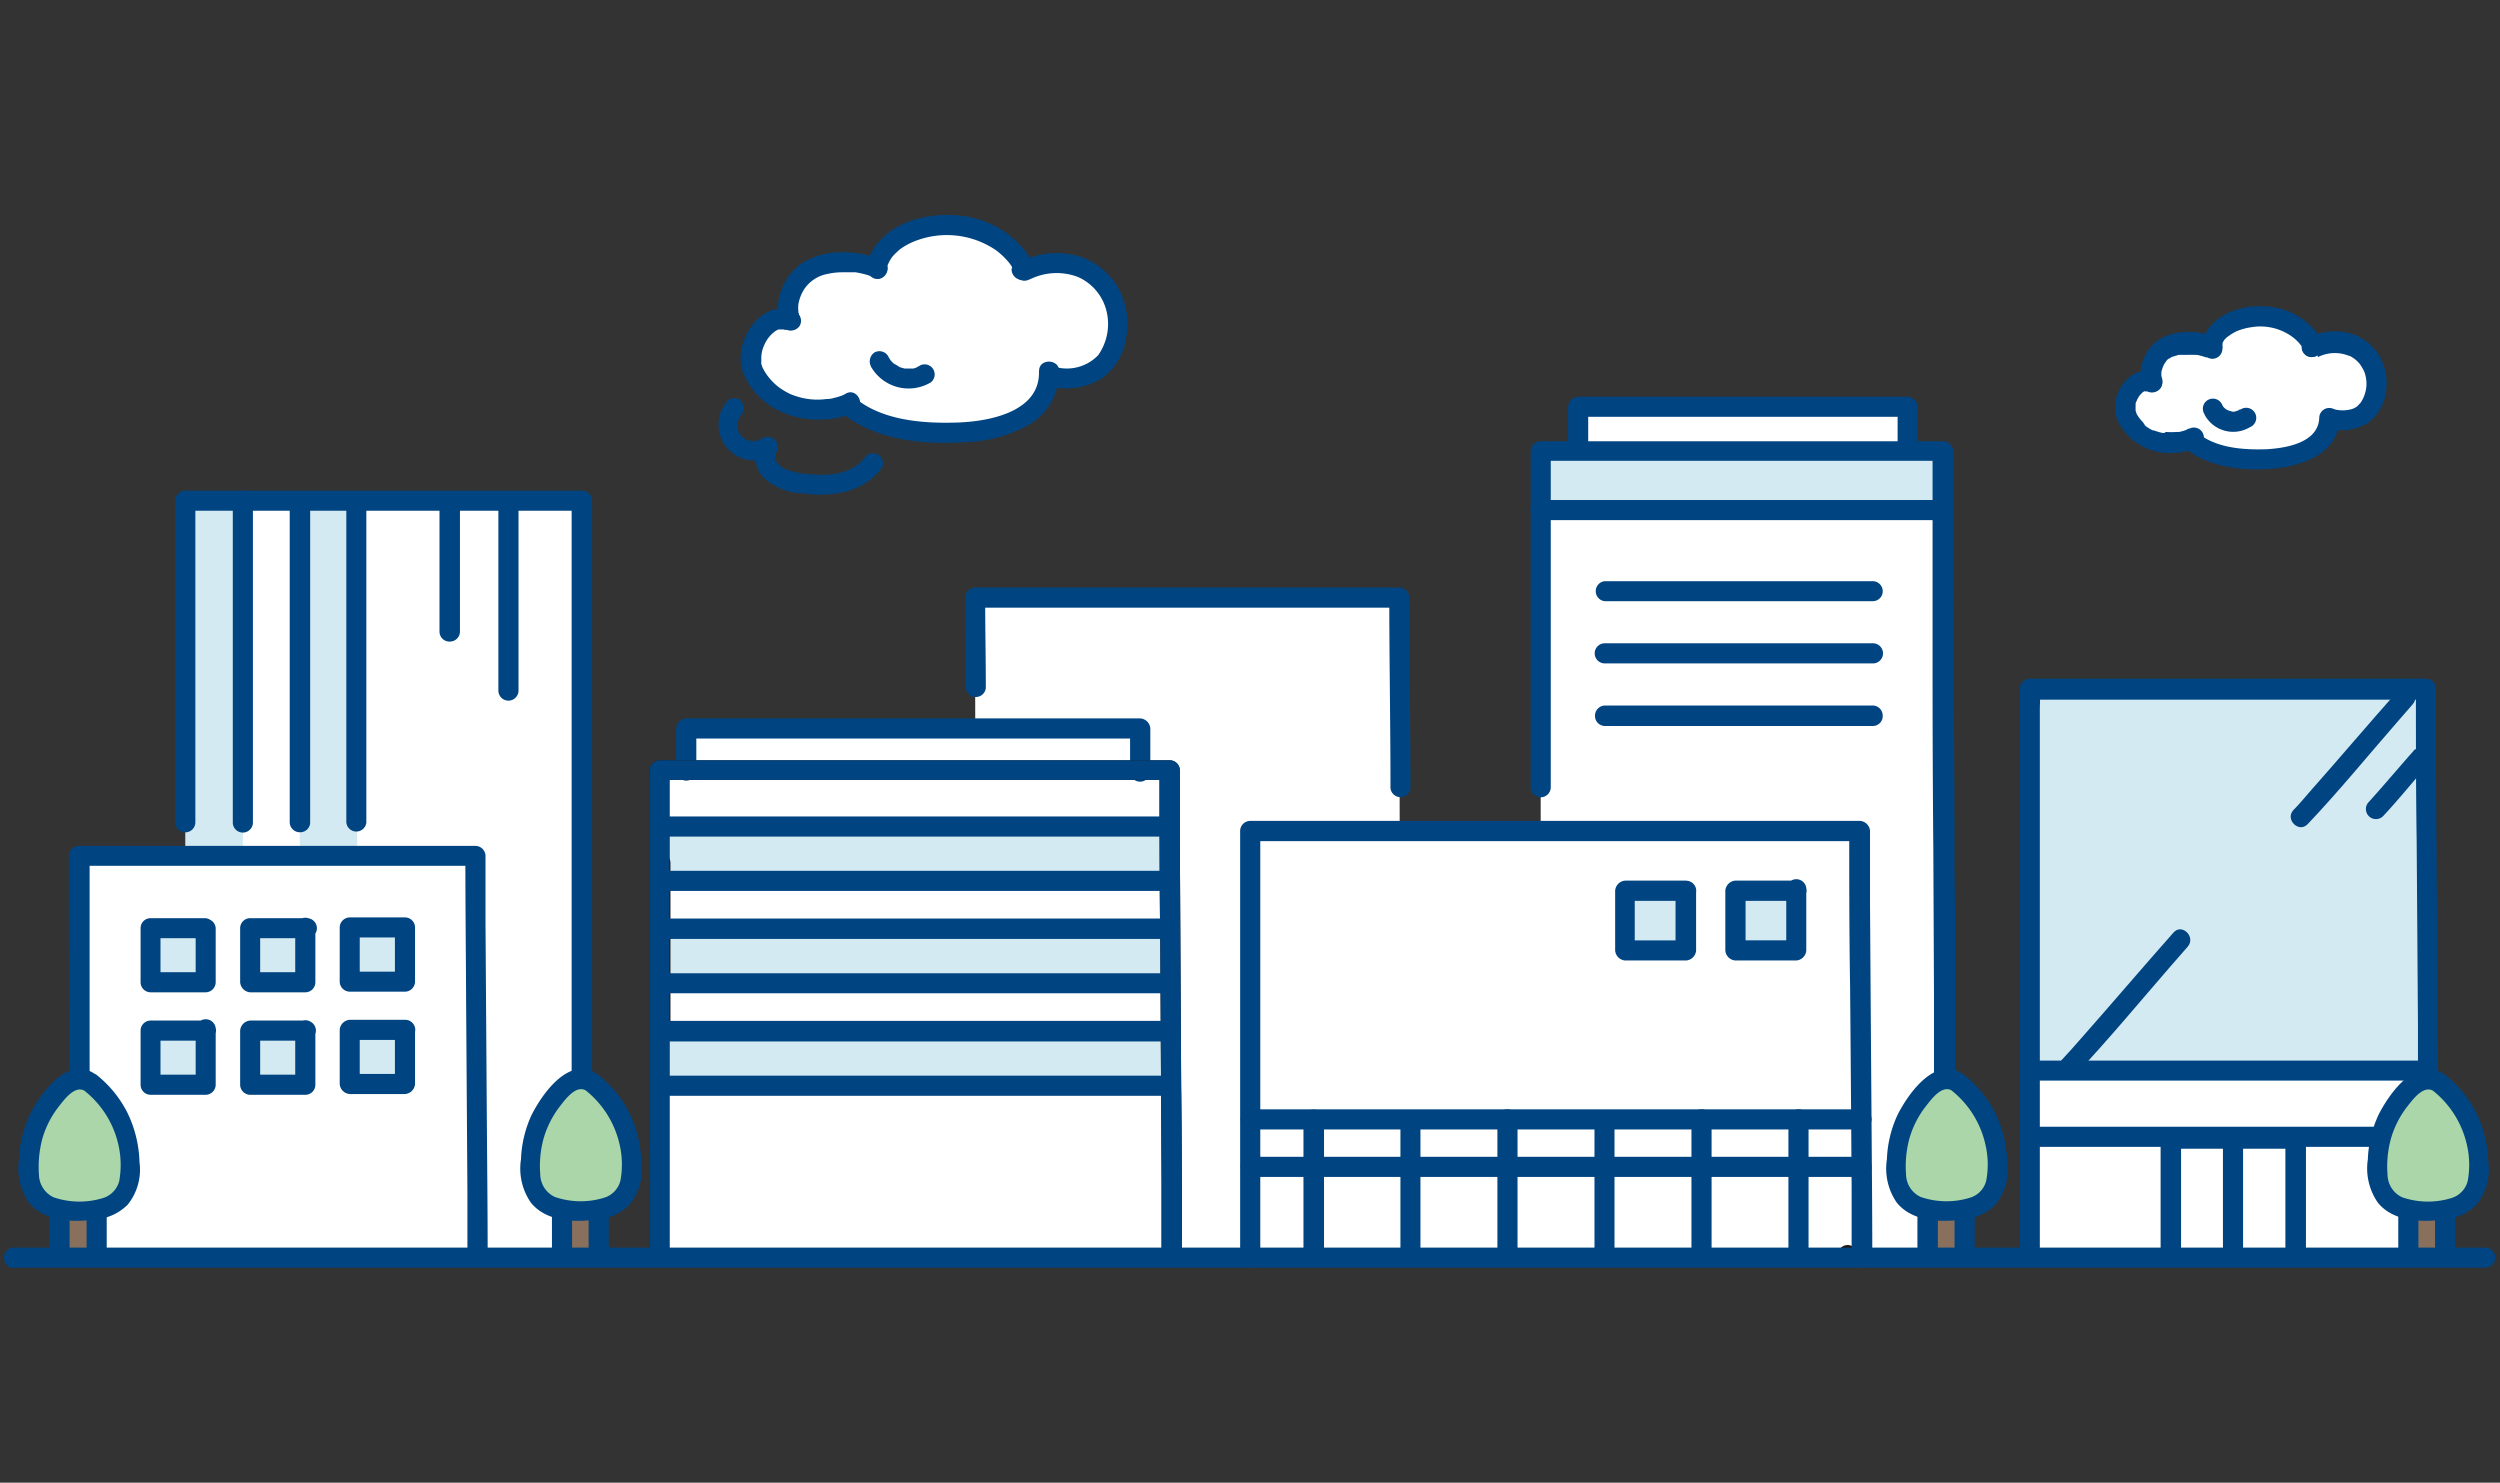 <svg xmlns="http://www.w3.org/2000/svg" viewBox="0 0 231 137" width="231" height="137"><rect x="0" y="0" width="231" height="137" fill="#333333" stroke="none"/><defs><style>.cls-1{fill:none;}.cls-2{fill:#fff;}.cls-3{fill:#d3eaf2;}.cls-4{fill:#004482;}.cls-5{fill:#211715;}.cls-6{fill:#aad6a9;}.cls-7{fill:#89705d;}</style></defs><g id="Layer_2" data-name="Layer 2"><g id="Layer_1-2" data-name="Layer 1"><rect class="cls-1" width="231" height="137"/><g id="_1279_color" data-name=" 1279 color"><path id="Path_103" data-name="Path 103" class="cls-2" d="M108.29,116.08c0-4.86-.22-39.52-.22-44.88H60.93c0,.74.06,36,.06,45"/><path id="Path_104" data-name="Path 104" class="cls-2" d="M105.36,71.2c0-1.25,0-3.12,0-3.89H63.41V71.2"/><path id="Path_105" data-name="Path 105" class="cls-2" d="M129.41,116.15c0-5.35-.12-55-.12-60.93H90.1c0,1.83.06,60.21.06,60.81"/><path id="Path_106" data-name="Path 106" class="cls-2" d="M172,116.07c0-5.36-.24-33.41-.24-39.31H115.51c0,.81.07,29.57.07,39.4"/><path id="Path_107" data-name="Path 107" class="cls-2" d="M176.27,41.52V37.59H145.82v3.94"/><path id="Path_108" data-name="Path 108" class="cls-2" d="M179.73,116.17c0-3-.24-68.67-.24-74.52H142.36c0,.42,0,54.7,0,74.56"/><path id="Path_109" data-name="Path 109" class="cls-2" d="M44.13,116.08c0-4.86-.22-31.63-.22-37H7.29c0,.73.06,33.38.06,37.08"/><path id="Path_110" data-name="Path 110" class="cls-2" d="M53.78,116.15c0-2.26,0-67.83,0-69.89H17.13c0,.33,0,57.05,0,69.88"/><path id="Path_111" data-name="Path 111" class="cls-2" d="M224.35,115.69c0-5.67-.23-45.82-.23-52.06h-36.6c0,.86.06,41.76.06,52.15"/><path id="Path_112" data-name="Path 112" class="cls-3" d="M187.59,98.91V63.63h36.6V98.91"/><path id="Path_113" data-name="Path 113" class="cls-3" d="M155.82,82.3h-5.65v5.52h5.62C155.79,86.91,155.82,82.56,155.82,82.3Z"/><path id="Path_114" data-name="Path 114" class="cls-3" d="M166,82.3h-5.65v5.52h5.62C165.93,86.91,166,82.56,166,82.3Z"/><path id="Path_115" data-name="Path 115" class="cls-3" d="M19,85.76H13.91v5H19C19,90,19,86,19,85.76Z"/><path id="Path_116" data-name="Path 116" class="cls-3" d="M28.24,85.76H23.12v5h5.1C28.22,90,28.24,86,28.24,85.76Z"/><path id="Path_117" data-name="Path 117" class="cls-3" d="M37.44,85.7H32.32v5h5.1C37.42,89.88,37.44,85.93,37.44,85.7Z"/><path id="Path_118" data-name="Path 118" class="cls-3" d="M19,95.23H13.91v5H19C19,99.41,19,95.47,19,95.23Z"/><path id="Path_119" data-name="Path 119" class="cls-3" d="M28.24,95.23H23.12v5h5.1C28.22,99.41,28.24,95.47,28.24,95.23Z"/><path id="Path_120" data-name="Path 120" class="cls-3" d="M37.44,95.16H32.32v5h5.1C37.42,99.34,37.44,95.4,37.44,95.16Z"/><path id="Path_121" data-name="Path 121" class="cls-3" d="M179.55,41.65h-37.2v5.47h37.21C179.55,46.22,179.55,41.91,179.55,41.65Z"/><path id="Path_122" data-name="Path 122" class="cls-3" d="M17.18,78.88V46.26h5.26V78.88"/><path id="Path_123" data-name="Path 123" class="cls-3" d="M27.7,78.88V46.26H33V78.88"/><path id="Path_124" data-name="Path 124" class="cls-3" d="M108.07,76.37H61v5h47.06"/><path id="Path_125" data-name="Path 125" class="cls-3" d="M108.07,85.83H61v5h47.06"/><path id="Path_126" data-name="Path 126" class="cls-3" d="M108.07,95.3H61v5h47.06"/><path id="Path_127" data-name="Path 127" class="cls-4" d="M106.29,71.2c0-1.3,0-2.59,0-3.89a1,1,0,0,0-.93-.93H63.41a1,1,0,0,0-.93.93V71.2a.93.93,0,0,0,1.86,0V67.31l-.93.93h41.93l-.92-.93c0,1.3,0,2.59,0,3.89a.93.93,0,1,0,1.85,0Z"/><path id="Path_128" data-name="Path 128" class="cls-5" d="M109.21,116.08c0-5.26,0-10.51-.07-15.77l-.12-22c0-2.38,0-4.75,0-7.13a.94.94,0,0,0-.92-.93H60.93a1,1,0,0,0-.93.93q0,6.55,0,13.11,0,11.41,0,22.84v9a.93.93,0,0,0,1.86,0q0-9.48,0-19l0-21.19c0-1.6,0-3.2,0-4.81l-.93.93h47.14l-.93-.93c0,5.37,0,10.74.07,16.12l.12,21.88c0,2.29,0,4.59,0,6.88a.93.93,0,0,0,1.86,0Z"/><path id="Path_129" data-name="Path 129" class="cls-4" d="M177.2,41.52V37.59a1,1,0,0,0-.93-.93H145.82a1,1,0,0,0-.93.93v3.94a.93.93,0,0,0,1.86,0V37.59l-.93.92h30.45l-.93-.92v3.92a.93.93,0,0,0,1.86,0Z"/><path id="Path_130" data-name="Path 130" class="cls-5" d="M60.09,79.74V95.41a.93.93,0,0,0,1.86,0V79.74a.93.93,0,0,0-1.86,0Z"/><path id="Path_131" data-name="Path 131" class="cls-4" d="M21.51,46.26V76a.93.93,0,0,0,1.86,0V46.26a.93.93,0,0,0-1.86,0Z"/><path id="Path_132" data-name="Path 132" class="cls-4" d="M26.77,46.26V76a.94.94,0,0,0,1,.9.92.92,0,0,0,.89-.9V46.26a.93.93,0,0,0-1.85,0Z"/><path id="Path_133" data-name="Path 133" class="cls-4" d="M32,46.26V76a.93.93,0,0,0,1.85,0V46.26a.93.93,0,0,0-1.85,0Z"/><path id="Path_134" data-name="Path 134" class="cls-4" d="M40.61,46.7V58.38a.92.92,0,0,0,1,.9.93.93,0,0,0,.89-.9V46.7a.93.93,0,0,0-1.85,0Z"/><path id="Path_135" data-name="Path 135" class="cls-4" d="M46.05,46.7V63.81a.93.93,0,0,0,1.86,0V46.7a.93.93,0,0,0-1.86,0Z"/><path id="Path_136" data-name="Path 136" class="cls-4" d="M54.71,99.61v-6q0-6.24,0-12.49,0-7.41,0-14.81,0-6.48,0-12.95V46.27a.93.93,0,0,0-.93-.93H17.13a.94.94,0,0,0-.93.93q0,10.5,0,21c0,2.91,0,5.83,0,8.74a.91.91,0,0,0,.95.9.93.93,0,0,0,.9-.9q0-13.71,0-27.43V46.27l-.93.92H53.75l-.93-.92V99.61a.91.91,0,0,0,.95.9.93.93,0,0,0,.9-.9Z"/><path id="Path_137" data-name="Path 137" class="cls-5" d="M170.73,117a.92.92,0,0,0,.89-1,.9.9,0,1,0-1.79.06A.94.94,0,0,0,170.73,117Z"/><path id="Path_138" data-name="Path 138" class="cls-4" d="M173,116.07c0-4.67-.05-9.35-.08-14q-.07-9.33-.13-18.64,0-3.33,0-6.65a1,1,0,0,0-.93-.93H115.51a.94.94,0,0,0-.92.93q0,5.49,0,11l0,19.68q0,4.36,0,8.73a.93.93,0,0,0,1.86,0q0-8.72,0-17.43l0-17.88c0-1.37,0-2.73,0-4.09l-.93.93H171.8l-.93-.93c0,4.8,0,9.61.08,14.41q.08,9.27.14,18.53c0,2.12,0,4.25,0,6.37a.93.93,0,1,0,1.85,0Z"/><path id="Path_139" data-name="Path 139" class="cls-4" d="M130.33,72.63c0-5.8-.11-11.61-.11-17.41a.94.94,0,0,0-.93-.93H90.1a1,1,0,0,0-.93.93c0,2.78.06,5.56.07,8.35a.93.93,0,0,0,1.85,0c0-2.79-.06-5.57-.06-8.35l-.93.93h39.19l-.92-.93c0,5.8.11,11.61.11,17.41a.93.93,0,1,0,1.85,0Z"/><path id="Path_140" data-name="Path 140" class="cls-5" d="M44.13,117a.93.93,0,1,0-.9-.9A.92.92,0,0,0,44.13,117Z"/><path id="Path_141" data-name="Path 141" class="cls-4" d="M45.06,116.08c0-4.38-.05-8.76-.08-13.14l-.12-17.71q0-3.08,0-6.15a.94.94,0,0,0-.93-.92H7.29a.94.94,0,0,0-.93.92c0,5.53,0,11.06.06,16.59v4a.93.93,0,0,0,1.86,0c0-6,0-12.07,0-18.11,0-.81,0-1.62,0-2.42L7.29,80H43.91L43,79.09c0,4.5.05,9,.07,13.49l.12,17.6c0,2,0,3.93,0,5.9a.93.93,0,0,0,1.86,0Z"/><path id="Path_142" data-name="Path 142" class="cls-4" d="M19,84.84H13.91a.92.92,0,0,0-.92.92v5a.93.93,0,0,0,.92.93H19a.94.94,0,0,0,.93-.93c0-1.67,0-3.34,0-5a.93.93,0,0,0-1.85-.06v.06c0,1.68,0,3.35,0,5l.93-.93h-5.1l.92.93v-5l-.92.93H19a.93.93,0,0,0,0-1.85Z"/><path id="Path_143" data-name="Path 143" class="cls-4" d="M28.24,84.84H23.12a.93.93,0,0,0-.93.92v5a1,1,0,0,0,.93.93h5.1a.93.93,0,0,0,.92-.93c0-1.67,0-3.34,0-5a.93.93,0,0,0-1.86-.06v.06c0,1.68,0,3.35,0,5l.93-.93h-5.1l.93.93v-5l-.93.93h5.12a.93.93,0,1,0,.06-1.85Z"/><path id="Path_144" data-name="Path 144" class="cls-4" d="M37.44,84.77H32.32a.94.94,0,0,0-.93.93v5a.94.94,0,0,0,.93.93h5.1a.94.94,0,0,0,.93-.93c0-1.67,0-3.34,0-5a.93.93,0,0,0-1.86,0c0,1.68,0,3.35,0,5l.93-.92H32.31l.93.92v-5l-.93.92h5.13a.93.93,0,0,0,.06-1.85Z"/><path id="Path_145" data-name="Path 145" class="cls-4" d="M19,94.3H13.91a.93.93,0,0,0-.92.93v5a.93.93,0,0,0,.92.93H19a.94.94,0,0,0,.93-.93c0-1.67,0-3.35,0-5a.93.93,0,1,0-1.85-.06v.06c0,1.67,0,3.35,0,5l.93-.93h-5.1l.92.93v-5l-.92.93H19a.93.93,0,1,0,.06-1.86Z"/><path id="Path_146" data-name="Path 146" class="cls-4" d="M28.24,94.3H23.12a1,1,0,0,0-.93.93v5a.94.94,0,0,0,.93.93h5.1a.93.93,0,0,0,.92-.93c0-1.67,0-3.35,0-5a.93.93,0,1,0-1.86-.06v.06c0,1.67,0,3.35,0,5l.93-.93h-5.1l.93.93v-5l-.93.93h5.12a.93.93,0,1,0,.06-1.86Z"/><path id="Path_147" data-name="Path 147" class="cls-4" d="M37.44,94.23H32.32a1,1,0,0,0-.93.93v5a1,1,0,0,0,.93.93h5.1a1,1,0,0,0,.93-.93c0-1.67,0-3.35,0-5a.93.93,0,0,0-1.86,0c0,1.67,0,3.35,0,5l.93-.93H32.31l.93.93v-5l-.93.93h5.13a.93.93,0,0,0,0-1.86Z"/><path id="Path_148" data-name="Path 148" class="cls-5" d="M108.55,117a.92.92,0,0,0,.89-1,.91.91,0,0,0-.89-.89.92.92,0,0,0-.9,1A.94.94,0,0,0,108.55,117Z"/><path id="Path_149" data-name="Path 149" class="cls-4" d="M61,82.32h47.06a.93.93,0,0,0,0-1.86H61a.93.93,0,0,0,0,1.86Z"/><path id="Path_150" data-name="Path 150" class="cls-4" d="M61,77.3h47.06a.93.93,0,0,0,0-1.86H61a.93.93,0,0,0,0,1.86Z"/><path id="Path_151" data-name="Path 151" class="cls-4" d="M61,91.78h47.06a.93.93,0,0,0,0-1.85H61a.93.93,0,0,0,0,1.85Z"/><path id="Path_152" data-name="Path 152" class="cls-4" d="M61,86.76h47.06a.92.92,0,0,0,.9-1,.93.93,0,0,0-.9-.89H61a.93.93,0,0,0,0,1.85Z"/><path id="Path_153" data-name="Path 153" class="cls-4" d="M61,101.25h47.06a.93.93,0,0,0,0-1.86H61a.93.93,0,0,0,0,1.86Z"/><path id="Path_154" data-name="Path 154" class="cls-4" d="M61,96.23h47.06a.91.91,0,0,0,.9-1,.93.93,0,0,0-.9-.9H61a.92.92,0,0,0-.89,1A.91.91,0,0,0,61,96.23Z"/><path id="Path_155" data-name="Path 155" class="cls-4" d="M129.4,103.43v12.68a.93.93,0,0,0,1.85,0V103.43a.93.93,0,0,0-1.85,0Z"/><path id="Path_156" data-name="Path 156" class="cls-4" d="M120.44,103.43v12.68a.91.91,0,0,0,1,.9.93.93,0,0,0,.9-.9V103.43a.94.94,0,0,0-1-.9A.92.92,0,0,0,120.44,103.43Z"/><path id="Path_157" data-name="Path 157" class="cls-4" d="M138.36,103.43v12.68a.93.93,0,0,0,1.86,0V103.43a.93.93,0,0,0-1.86,0Z"/><path id="Path_158" data-name="Path 158" class="cls-4" d="M147.33,103.43v12.68a.93.93,0,0,0,1.85,0V103.43a.93.93,0,0,0-1.85,0Z"/><path id="Path_159" data-name="Path 159" class="cls-4" d="M156.29,103.43v12.68a.93.93,0,0,0,1.86,0V103.43a.93.93,0,0,0-1.86,0Z"/><path id="Path_160" data-name="Path 160" class="cls-4" d="M165.25,103.43v12.68a.93.93,0,0,0,1.86,0V103.43a.93.93,0,0,0-1.86,0Z"/><path id="Path_161" data-name="Path 161" class="cls-4" d="M180.66,99.61c0-2.13,0-4.25,0-6.38,0-4.31,0-8.62-.06-12.93q0-7.74-.07-15.48l-.06-14,0-8.62v-.5a.93.93,0,0,0-.92-.93H142.35a.94.94,0,0,0-.92.93v5.12q0,7.08,0,14.16,0,5.88,0,11.76a.93.93,0,0,0,1.86,0q0-9.48,0-19c0-3.43,0-6.87,0-10.3V41.65l-.92.93h37.13l-.93-.93c0,2.57,0,5.14,0,7.71q0,6.8,0,13.61,0,7.75.07,15.52l.06,13.45q0,3.68,0,7.37v.3a.93.93,0,0,0,1.86,0Z"/><path id="Path_162" data-name="Path 162" class="cls-2" d="M173.06,54.63H148.28"/><path id="Path_163" data-name="Path 163" class="cls-4" d="M173.06,53.7H148.28a.93.93,0,0,0,0,1.85h24.78a.92.92,0,0,0,.9-1A.93.93,0,0,0,173.06,53.7Z"/><path id="Path_164" data-name="Path 164" class="cls-2" d="M179.42,47.13H142.36"/><path id="Path_165" data-name="Path 165" class="cls-4" d="M179.42,46.2H142.36a.93.93,0,0,0,0,1.86h37.06a.93.93,0,0,0,0-1.86Z"/><path id="Path_166" data-name="Path 166" class="cls-2" d="M173.06,60.37H148.28"/><path id="Path_167" data-name="Path 167" class="cls-4" d="M173.06,59.44H148.28a.93.93,0,0,0,0,1.86h24.78a.93.93,0,0,0,0-1.86Z"/><path id="Path_168" data-name="Path 168" class="cls-2" d="M173.06,66.12H148.28"/><path id="Path_169" data-name="Path 169" class="cls-4" d="M173.06,65.19H148.28a.94.94,0,0,0-.9,1,.92.92,0,0,0,.9.89h24.78a.91.91,0,0,0,.9-1A.93.93,0,0,0,173.06,65.19Z"/><path id="Path_170" data-name="Path 170" class="cls-2" d="M172,107.82H115.57"/><path id="Path_171" data-name="Path 171" class="cls-4" d="M172,106.89H115.57a.93.93,0,0,0,0,1.86H172a.93.93,0,0,0,0-1.86Z"/><path id="Path_172" data-name="Path 172" class="cls-2" d="M172,103.43H115.57"/><path id="Path_173" data-name="Path 173" class="cls-4" d="M172,102.5H115.57a.93.93,0,0,0,0,1.86H172a.93.93,0,0,0,0-1.86Z"/><path id="Path_174" data-name="Path 174" class="cls-4" d="M199.64,105.22v10.51a.92.92,0,0,0,1,.9.93.93,0,0,0,.89-.9V105.22a.92.92,0,0,0-1-.9A.93.93,0,0,0,199.64,105.22Z"/><path id="Path_175" data-name="Path 175" class="cls-4" d="M205.4,105.6v9.89a.93.93,0,0,0,1.86,0V105.6a.93.93,0,0,0-1.86,0Z"/><path id="Path_176" data-name="Path 176" class="cls-4" d="M211.17,105.22v10.51a.91.91,0,0,0,1,.9.94.94,0,0,0,.9-.9V105.22a.94.94,0,0,0-1-.9A.92.92,0,0,0,211.17,105.22Z"/><path id="Path_177" data-name="Path 177" class="cls-4" d="M225.28,99.61c0-3.92-.05-7.84-.08-11.77l-.12-17.62c0-2.2,0-4.39,0-6.59a.92.92,0,0,0-.92-.92h-36.6a.93.93,0,0,0-.93.92v4.56l0,10.57q0,6.72,0,13.43,0,6.53,0,13.07c0,3.24,0,6.47,0,9.71v.81a.93.93,0,0,0,1.85,0v-9q0-6.44,0-12.88,0-6.78,0-13.56c0-3.68,0-7.36,0-11,0-1.21,0-2.43,0-3.65,0-.6.05-1.23,0-1.83v-.14l-.92.93h36.6l-.93-.93c0,4.66,0,9.31.07,14l.12,17c0,1.66,0,3.33,0,5a.93.93,0,0,0,1,.89.91.91,0,0,0,.89-.89Z"/><path id="Path_178" data-name="Path 178" class="cls-2" d="M224.35,105h-36"/><path id="Path_179" data-name="Path 179" class="cls-4" d="M224.35,104.11h-36a.93.93,0,0,0,0,1.86h36a.93.93,0,0,0,0-1.86Z"/><path id="Path_180" data-name="Path 180" class="cls-2" d="M224.35,98.91h-36"/><path id="Path_181" data-name="Path 181" class="cls-4" d="M224.35,98h-36a.93.93,0,0,0,0,1.85h36a.93.93,0,0,0,0-1.85Z"/><path id="Path_182" data-name="Path 182" class="cls-2" d="M212.09,105.22H200.57"/><path id="Path_183" data-name="Path 183" class="cls-4" d="M212.09,104.29H200.57a.93.93,0,0,0,0,1.85h11.52a.92.92,0,0,0,.9-1A.94.94,0,0,0,212.09,104.29Z"/><path id="Path_184" data-name="Path 184" class="cls-4" d="M155.82,81.37h-5.65a1,1,0,0,0-.93.93v5.52a1,1,0,0,0,.93.93h5.62a1,1,0,0,0,.93-.93c0-1.84,0-3.69,0-5.53a.93.93,0,0,0-1-.9.94.94,0,0,0-.9.9c0,1.84,0,3.69,0,5.53l.92-.93h-5.62l.93.93V82.31l-.93.93h5.65a.93.93,0,0,0,.06-1.86Z"/><path id="Path_185" data-name="Path 185" class="cls-4" d="M166,81.37h-5.65a1,1,0,0,0-.93.93v5.52a1,1,0,0,0,.93.93h5.62a1,1,0,0,0,.93-.93c0-1.84,0-3.69,0-5.53a.93.93,0,1,0-1.85-.06v.06c0,1.84,0,3.69,0,5.53l.93-.93h-5.62l.93.93V82.31l-.93.93H166a.93.93,0,0,0,0-1.86Z"/><path id="Path_186" data-name="Path 186" class="cls-4" d="M109.21,116.08c0-5.26,0-10.51-.07-15.77l-.12-22c0-2.38,0-4.75,0-7.13a.94.94,0,0,0-.92-.93H60.93a1,1,0,0,0-.93.93q0,6.55,0,13.11,0,11.41,0,22.84v9a.93.93,0,0,0,1.86,0q0-9.48,0-19l0-21.19c0-1.6,0-3.2,0-4.81l-.93.93h47.14l-.93-.93c0,5.37,0,10.74.07,16.12l.12,21.88c0,2.29,0,4.59,0,6.88a.93.93,0,0,0,1.86,0Z"/><path id="Path_187" data-name="Path 187" class="cls-4" d="M221.62,63.77c-2.74,3.08-5.4,6.23-8.13,9.31-.52.59-1,1.19-1.57,1.76-.82.86.49,2.18,1.31,1.31,2.85-3,5.5-6.25,8.23-9.38l1.47-1.69C223.72,64.2,222.41,62.88,221.62,63.77Z"/><path id="Path_188" data-name="Path 188" class="cls-4" d="M223,69.4c-1.16,1.3-2.28,2.63-3.44,3.94l-.66.74a.93.93,0,0,0,1.28,1.35l0,0c1.2-1.28,2.33-2.65,3.48-4l.62-.71A.93.93,0,1,0,223,69.37l0,0Z"/><path id="Path_189" data-name="Path 189" class="cls-4" d="M200.83,86.17c-2.89,3.26-5.71,6.58-8.6,9.85-.56.64-1.12,1.28-1.71,1.9-.82.87.49,2.18,1.32,1.31,3-3.19,5.82-6.6,8.7-9.92l1.6-1.83c.79-.89-.52-2.21-1.31-1.31Z"/><path id="Path_190" data-name="Path 190" class="cls-6" d="M180.88,100a1.61,1.61,0,0,0-2,0,9.75,9.75,0,0,0-3.06,4.09,8.17,8.17,0,0,0-.45,1.51,12.33,12.33,0,0,0-.15,1.49,6.07,6.07,0,0,0,.21,2.61,3.12,3.12,0,0,0,1.5,1.66,8.39,8.39,0,0,0,2.93.53,9.48,9.48,0,0,0,2.94-.53,3.16,3.16,0,0,0,1.5-1.66,6.24,6.24,0,0,0,.21-2.61,12.34,12.34,0,0,0-.16-1.49,8.17,8.17,0,0,0-.45-1.51,9.67,9.67,0,0,0-3.06-4.09Z"/><path id="Path_191" data-name="Path 191" class="cls-7" d="M178.18,116v-3.88h3.43V116"/><path id="Path_192" data-name="Path 192" class="cls-4" d="M181.35,99.23c-2.52-1.72-5,1.79-6,3.75a10.62,10.62,0,0,0-1,4.14,5.54,5.54,0,0,0,.91,4c1.41,1.75,4.05,1.85,6.11,1.56a4.74,4.74,0,0,0,3-1.36,5.15,5.15,0,0,0,1.1-3.93,11,11,0,0,0-1.14-4.6,10.32,10.32,0,0,0-2.82-3.44,1,1,0,0,0-1.31,0,.93.93,0,0,0,0,1.31,8.82,8.82,0,0,1,3.23,5,8.05,8.05,0,0,1,.1,3.42,2.19,2.19,0,0,1-1.54,1.6,7.35,7.35,0,0,1-4.52-.08,2.34,2.34,0,0,1-1.35-2.07,9.91,9.91,0,0,1,.31-3.34,8.77,8.77,0,0,1,1.54-3c.52-.66,1.5-2,2.42-1.4S182.33,99.9,181.35,99.23Z"/><path id="Path_193" data-name="Path 193" class="cls-4" d="M180.6,112.08V116a.93.93,0,0,0,1.86.07v-4a.93.93,0,0,0-1.86-.06Z"/><path id="Path_194" data-name="Path 194" class="cls-4" d="M177.17,112.08V116a.91.91,0,0,0,.89,1,.93.93,0,0,0,1-.89v-4a.93.93,0,1,0-1.85-.06A.06.06,0,0,0,177.17,112.08Z"/><path id="Path_195" data-name="Path 195" class="cls-6" d="M54.67,100a1.61,1.61,0,0,0-2,0,9.75,9.75,0,0,0-3.06,4.09,8.17,8.17,0,0,0-.45,1.51,12.33,12.33,0,0,0-.15,1.49,6.07,6.07,0,0,0,.21,2.61,3.12,3.12,0,0,0,1.5,1.66,8.35,8.35,0,0,0,2.93.53,9.53,9.53,0,0,0,2.94-.53,3.21,3.21,0,0,0,1.5-1.66,6.41,6.41,0,0,0,.21-2.61,14.75,14.75,0,0,0-.16-1.49,8.17,8.17,0,0,0-.45-1.51A9.73,9.73,0,0,0,54.67,100Z"/><path id="Path_196" data-name="Path 196" class="cls-7" d="M52,116v-3.88H55.4V116"/><path id="Path_197" data-name="Path 197" class="cls-4" d="M55.14,99.23c-2.52-1.72-5,1.79-6,3.75a10.62,10.62,0,0,0-1,4.14,5.54,5.54,0,0,0,.91,4c1.41,1.75,4,1.85,6.11,1.56a4.69,4.69,0,0,0,3-1.36,5.07,5.07,0,0,0,1.1-3.93,11,11,0,0,0-1.13-4.6,10.32,10.32,0,0,0-2.82-3.44,1,1,0,0,0-1.31,0,.93.93,0,0,0,0,1.31,8.87,8.87,0,0,1,3.23,5,8.22,8.22,0,0,1,.1,3.42,2.21,2.21,0,0,1-1.54,1.6,7.35,7.35,0,0,1-4.52-.08,2.34,2.34,0,0,1-1.35-2.07,9.66,9.66,0,0,1,.31-3.34,8.93,8.93,0,0,1,1.53-3c.52-.66,1.5-2,2.42-1.4S56.12,99.9,55.14,99.23Z"/><path id="Path_198" data-name="Path 198" class="cls-4" d="M54.39,112.08V116a.93.93,0,0,0,1.86,0v-3.88a.93.93,0,0,0-1.86-.06Z"/><path id="Path_199" data-name="Path 199" class="cls-4" d="M51,112.08V116a.93.93,0,0,0,1.86,0v-3.88A.93.93,0,0,0,51,112Z"/><path id="Path_200" data-name="Path 200" class="cls-6" d="M225.32,100a1.62,1.62,0,0,0-2,0,9.81,9.81,0,0,0-3.05,4.09,8.17,8.17,0,0,0-.45,1.51,12.34,12.34,0,0,0-.16,1.49,6.23,6.23,0,0,0,.21,2.61,3.21,3.21,0,0,0,1.5,1.66,8.44,8.44,0,0,0,2.94.53,9.42,9.42,0,0,0,2.93-.53,3.12,3.12,0,0,0,1.5-1.66,6.08,6.08,0,0,0,.21-2.61,12.33,12.33,0,0,0-.15-1.49,8.17,8.17,0,0,0-.45-1.51A9.81,9.81,0,0,0,225.32,100Z"/><path id="Path_201" data-name="Path 201" class="cls-7" d="M222.61,116v-3.88h3.44V116"/><path id="Path_202" data-name="Path 202" class="cls-4" d="M225.79,99.23c-2.52-1.72-5,1.79-6,3.75a10.63,10.63,0,0,0-1,4.14,5.55,5.55,0,0,0,.92,4c1.41,1.75,4.05,1.85,6.11,1.56a4.69,4.69,0,0,0,3-1.36,5.11,5.11,0,0,0,1.1-3.93,11,11,0,0,0-1.13-4.6A10.32,10.32,0,0,0,226,99.38a1,1,0,0,0-1.31,0,.93.93,0,0,0,0,1.31,8.87,8.87,0,0,1,3.23,5,8.22,8.22,0,0,1,.1,3.42,2.21,2.21,0,0,1-1.54,1.6,7.35,7.35,0,0,1-4.52-.08,2.34,2.34,0,0,1-1.35-2.07,9.66,9.66,0,0,1,.31-3.34,8.75,8.75,0,0,1,1.53-3c.52-.66,1.5-2,2.42-1.4S226.77,99.9,225.79,99.23Z"/><path id="Path_203" data-name="Path 203" class="cls-4" d="M225,112.08V116a.93.93,0,0,0,1.85,0v-3.88a.92.92,0,0,0-.95-.9A.93.93,0,0,0,225,112.08Z"/><path id="Path_204" data-name="Path 204" class="cls-4" d="M221.6,112.08V116a.93.93,0,0,0,1.86.07v-4a.93.93,0,0,0-1.86-.06Z"/><path id="Path_205" data-name="Path 205" class="cls-6" d="M8.29,100a1.61,1.61,0,0,0-2,0,9.75,9.75,0,0,0-3.06,4.09,8,8,0,0,0-.45,1.51,12.33,12.33,0,0,0-.15,1.49,6.08,6.08,0,0,0,.21,2.61,3.16,3.16,0,0,0,1.5,1.66,8.35,8.35,0,0,0,2.93.53,9.53,9.53,0,0,0,2.94-.53,3.24,3.24,0,0,0,1.5-1.66,6.41,6.41,0,0,0,.21-2.61,12.33,12.33,0,0,0-.15-1.49,7.85,7.85,0,0,0-.45-1.5A9.72,9.72,0,0,0,8.29,100Z"/><path id="Path_206" data-name="Path 206" class="cls-7" d="M5.59,116v-3.88H9V116"/><path id="Path_207" data-name="Path 207" class="cls-4" d="M8.76,99.23c-2.52-1.72-5,1.79-6,3.75a10.62,10.62,0,0,0-1,4.14,5.54,5.54,0,0,0,.91,4c1.42,1.75,4.06,1.85,6.12,1.56a4.74,4.74,0,0,0,3-1.36,5.15,5.15,0,0,0,1.1-3.93,11.14,11.14,0,0,0-1.13-4.6A10.57,10.57,0,0,0,9,99.38a1,1,0,0,0-1.32,0,.93.93,0,0,0,0,1.31,8.83,8.83,0,0,1,3.24,5,8.39,8.39,0,0,1,.1,3.42,2.22,2.22,0,0,1-1.54,1.6,7.38,7.38,0,0,1-4.53-.08,2.36,2.36,0,0,1-1.35-2.07,10.17,10.17,0,0,1,.31-3.34,8.77,8.77,0,0,1,1.54-3c.52-.66,1.5-2,2.42-1.4S9.74,99.9,8.76,99.23Z"/><path id="Path_208" data-name="Path 208" class="cls-4" d="M8,112.08V116a.93.93,0,0,0,1.86.07v-4A.93.93,0,1,0,8,112Z"/><path id="Path_209" data-name="Path 209" class="cls-4" d="M4.57,112.08V116a.93.93,0,0,0,1.86.07v-4A.93.93,0,1,0,4.57,112Z"/><path id="Path_210" data-name="Path 210" class="cls-2" d="M213.54,32.09c.09,0,.14-.05.1-.15A5.15,5.15,0,0,0,209,29.26c-3.72,0-4.73,2.12-4.62,2.77-.41-.25-3-1-4.63.29a2.76,2.76,0,0,0-.9,3c-1.46-.68-3.2,1.81-2.26,3.44a4.71,4.71,0,0,0,5.8,1.88,8.15,8.15,0,0,0,4.19,1.67,18.26,18.26,0,0,0,3.91.06,8.11,8.11,0,0,0,3.17-1,3.26,3.26,0,0,0,1.54-2.52,4.14,4.14,0,0,0,2.58-.11,3.38,3.38,0,0,0,1.82-3.39,3.83,3.83,0,0,0-2-3.21,4.47,4.47,0,0,0-3.94.06"/><path id="Path_211" data-name="Path 211" class="cls-4" d="M205.29,31.79c.05.34,0,.17,0,.08s-.09.21,0,.09.17-.39,0-.14l.2-.36c.07-.12-.11.11.06-.08l.15-.16A2.25,2.25,0,0,1,206,31l.08-.06a5.3,5.3,0,0,1,.57-.33,5.65,5.65,0,0,1,1.41-.38,5,5,0,0,1,3.38.65,4.18,4.18,0,0,1,1,.82s.21.27.09.1l.15.21.11.2c.14.23,0-.18,0,.06l.09-.72,0,.06.8-.46h-.08a1,1,0,0,0-.93.92.93.93,0,0,0,.93.93,1.07,1.07,0,0,0,1-1.11,1,1,0,0,0-.19-.58,4.75,4.75,0,0,0-.73-1,6.28,6.28,0,0,0-2.87-1.75c-2.08-.6-5-.22-6.5,1.51a2.76,2.76,0,0,0-.76,2.19.93.93,0,0,0,1.14.65,1,1,0,0,0,.65-1.14Z"/><path id="Path_212" data-name="Path 212" class="cls-4" d="M214.17,33a3.46,3.46,0,0,1,2.85-.13l.06,0,.18.09.33.22c-.08-.06.16.14.19.17a2.44,2.44,0,0,1,.27.29c.08.09.08.1,0,0l.11.16.2.34.09.18c0-.07,0-.06,0,0a2.4,2.4,0,0,1,.12.38,3.13,3.13,0,0,1-.49,2.57c.09-.12-.13.13-.16.15a.8.8,0,0,1-.13.13c.07-.06.06,0,0,0a1.5,1.5,0,0,1-.6.28,3.14,3.14,0,0,1-1.46,0,1,1,0,0,0-1.14.65.94.94,0,0,0,.65,1.14,4.71,4.71,0,0,0,3.57-.55,4.18,4.18,0,0,0,1.63-2.77,5,5,0,0,0-.58-3.4,4.62,4.62,0,0,0-2.65-2.08,5.52,5.52,0,0,0-4,.41.93.93,0,1,0,.84,1.66l.09-.06Z"/><path id="Path_213" data-name="Path 213" class="cls-4" d="M214.3,38.51c0,2.4-3.07,2.9-4.89,3-2.1.07-4.67-.1-6.35-1.52-.9-.77-2.22.53-1.31,1.31,2.24,1.9,5.49,2.25,8.31,2s6.16-1.48,6.09-4.77a.93.93,0,0,0-1.85,0Z"/><path id="Path_214" data-name="Path 214" class="cls-4" d="M204.87,31.23a4.08,4.08,0,0,0-1.19-.4,6.93,6.93,0,0,0-1.93-.14,5,5,0,0,0-2.16.63,3.64,3.64,0,0,0-1.48,1.76,3.21,3.21,0,0,0,0,2.66.94.94,0,0,0,1.27.33,1,1,0,0,0,.33-1.27c.11.23,0,0,0-.09s0,.16,0,0v-.29c0-.21,0,.14,0,0s.09-.34.14-.52,0-.09,0,0a.91.91,0,0,0,.07-.14c0-.06.07-.13.11-.2l.17-.25c-.13.17,0,0,0,0a1.8,1.8,0,0,1,.2-.19c-.16.14,0,0,.06,0a1.75,1.75,0,0,1,.27-.16c.06,0,.2-.1.05,0a5,5,0,0,1,.55-.17l.25,0c.19,0-.16,0,.09,0l.51,0a3.93,3.93,0,0,1,.49,0l.24,0c.2,0-.2,0,0,0s.5.1.75.17l.27.09.05,0c-.18-.07-.22-.09-.14-.05l.08,0a.92.92,0,0,0,1.28-.27.94.94,0,0,0-.26-1.29l-.08,0Z"/><path id="Path_215" data-name="Path 215" class="cls-4" d="M199.34,34.47a2.28,2.28,0,0,0-1.7-.12,3,3,0,0,0-1.33.95,3.58,3.58,0,0,0-.74,3.32,5.26,5.26,0,0,0,5.14,3.23,4.79,4.79,0,0,0,2.43-.6.92.92,0,1,0-.85-1.64l-.08,0-.24.13c-.08,0,.23-.08,0,0l-.21.07-.38.1-.2,0c-.14,0,.09,0,.08,0a.32.32,0,0,1-.14,0,5.79,5.79,0,0,1-1,0L200,40c-.13,0,.18,0,.06,0l-.26,0a4.94,4.94,0,0,1-.55-.15l-.25-.09c.21.07,0,0-.1,0a3.48,3.48,0,0,1-.55-.33l-.12-.08s.14.12,0,0L198,39a1.55,1.55,0,0,1-.21-.23l-.1-.12c-.11-.13,0,0,0,0s-.13-.18-.19-.28-.16-.3-.12-.2,0-.16-.05-.2a.7.7,0,0,1,0-.14c0-.1,0,.17,0,0a2.81,2.81,0,0,1,0-.29.66.66,0,0,1,0-.14c0,.22,0,.08,0,0s0-.21.08-.31a.78.78,0,0,0,.05-.14c0-.1-.08.15,0,0l.17-.31.08-.11c.09-.15-.07.06,0,0s.14-.16.21-.22l.1-.09c-.15.15,0,0,0,0l.11-.06s.2-.09.06,0,.15-.06.17,0-.23,0-.07,0,.15,0,.17,0-.24-.06-.07,0,.24.09,0,0a1,1,0,0,0,1.27-.33.93.93,0,0,0-.33-1.27Z"/><path id="Path_216" data-name="Path 216" class="cls-4" d="M203.72,38.35a3,3,0,0,0,4.09,1.17l.09-.05a.93.93,0,1,0-.86-1.64l-.08,0a1.64,1.64,0,0,1-.29.16l.22-.09a2,2,0,0,1-.48.13l.24,0a2.81,2.81,0,0,1-.58,0l.25,0a2.23,2.23,0,0,1-.56-.16l.22.1a2.43,2.43,0,0,1-.47-.28l.19.14a1.77,1.77,0,0,1-.34-.33l.15.19a2,2,0,0,1-.19-.31.93.93,0,1,0-1.6.93Z"/><path id="Path_217" data-name="Path 217" class="cls-2" d="M94.42,25c.14,0,.2-.07.15-.22a7.52,7.52,0,0,0-6.73-3.91c-5.42,0-6.9,3.09-6.74,4.05-.61-.37-4.36-1.42-6.75.42-1.14.88-1.95,3-1.31,4.3-2.12-1-4.66,2.63-3.29,5,2.21,3.84,6.7,3.52,8.45,2.75a12.08,12.08,0,0,0,6.11,2.43,26.51,26.51,0,0,0,5.7.08,11.84,11.84,0,0,0,4.63-1.46,4.77,4.77,0,0,0,2.25-3.68,5.88,5.88,0,0,0,3.75-.15c1.81-.69,2.72-2.78,2.65-4.94A5.58,5.58,0,0,0,100.41,25a6.47,6.47,0,0,0-5.74.08"/><path id="Path_218" data-name="Path 218" class="cls-4" d="M67.22,37.05a3.31,3.31,0,0,0,4.23,5L70.18,40.8a2.81,2.81,0,0,0,.43,3.39,5.65,5.65,0,0,0,3.56,1.4c2.71.35,5.58-.05,7.32-2.36a.93.93,0,0,0-1.6-.94C78.78,43.76,76.72,44,75,43.82a6.89,6.89,0,0,1-2.53-.52c-.56-.28-1.13-.93-.72-1.56a.94.94,0,0,0-.37-1.27,1,1,0,0,0-.9,0,1.46,1.46,0,0,1-2-2.1,1,1,0,0,0,0-1.31.93.93,0,0,0-1.31,0Z"/><path id="Path_219" data-name="Path 219" class="cls-4" d="M82,24.62c0,.29,0,.09,0-.05-.06.32,0-.07.06-.17s.06-.16,0,0l.09-.19c.08-.15.17-.29.26-.43s0,0,.09-.11l.18-.2.43-.4a6.05,6.05,0,0,1,1.21-.7A8.07,8.07,0,0,1,92,23.1a6.87,6.87,0,0,1,1.21,1.14,5,5,0,0,1,.33.47c0,.08.09.16.14.24.13.23,0-.1,0,.16l.09-.72-.05.08.8-.46h-.12a1,1,0,0,0-.93.93,1,1,0,0,0,.93.93c1.11-.11,1.26-1.08.8-1.93a6.39,6.39,0,0,0-1-1.35,8.67,8.67,0,0,0-4.09-2.41c-2.88-.75-6.9-.23-8.92,2.18a3.56,3.56,0,0,0-1,2.74.93.93,0,0,0,1.14.65A1,1,0,0,0,82,24.62Z"/><path id="Path_220" data-name="Path 220" class="cls-4" d="M95.13,25.83a5.54,5.54,0,0,1,4.49-.23,4.63,4.63,0,0,1,2.62,3.14,5,5,0,0,1-.77,4.08,4,4,0,0,1-3.94,1.09A.93.93,0,1,0,97,35.7a6.39,6.39,0,0,0,4.88-.78,5.7,5.7,0,0,0,2.19-3.78,6.83,6.83,0,0,0-.81-4.64,6.41,6.41,0,0,0-3.62-2.84,7.59,7.59,0,0,0-5.49.57c-1.06.54-.12,2.14.94,1.6Z"/><path id="Path_221" data-name="Path 221" class="cls-4" d="M96,34.31c.12,3.76-4.62,4.63-7.5,4.73-3.19.11-7.06-.17-9.6-2.35-.9-.78-2.22.53-1.31,1.31,3.09,2.66,7.66,3.12,11.57,2.86a13,13,0,0,0,6-1.66,5.67,5.67,0,0,0,2.71-4.89c0-1.19-1.9-1.2-1.86,0Z"/><path id="Path_222" data-name="Path 222" class="cls-4" d="M81.57,24.06a5.47,5.47,0,0,0-1.63-.53,9.39,9.39,0,0,0-2.7-.2,6.72,6.72,0,0,0-2.93.86,4.89,4.89,0,0,0-2,2.36,4.23,4.23,0,0,0-.08,3.5.93.93,0,0,0,1.27.33,1,1,0,0,0,.33-1.27c0,.11,0-.2-.06-.23,0-.19,0,0,0-.16a2.41,2.41,0,0,1,0-.6,3.82,3.82,0,0,1,.5-1.34,3.31,3.31,0,0,1,2.2-1.47,6.16,6.16,0,0,1,1.36-.15q.36,0,.72,0l.51,0a10.3,10.3,0,0,1,1.1.25l.4.13c.2.06-.13-.11,0,0l.12.06a.93.93,0,0,0,.93-1.6Z"/><path id="Path_223" data-name="Path 223" class="cls-4" d="M73.51,28.78c-3.14-1.37-5.84,2.8-4.88,5.58a6.68,6.68,0,0,0,3.11,3.47,8,8,0,0,0,4,.93A6.67,6.67,0,0,0,79.05,38c1-.64.07-2.25-.94-1.6a3.84,3.84,0,0,1-.35.18l.07,0-.12,0-.3.1-.55.14-.3.05s-.18,0,0,0l-.2,0a6.25,6.25,0,0,1-2.88-.29,3.66,3.66,0,0,1-.62-.25,7.36,7.36,0,0,1-.8-.48,5.31,5.31,0,0,1-1.14-1.13,4.52,4.52,0,0,1-.46-.76,2.13,2.13,0,0,1-.11-.33,1.19,1.19,0,0,1,0-.32,2.92,2.92,0,0,1,.28-1.46,3.08,3.08,0,0,1,1-1.25l.29-.16.1,0,.21,0c-.17,0,.19,0,.27,0-.24,0,.29.1.12,0a1,1,0,0,0,1.27-.33.94.94,0,0,0-.33-1.27Z"/><path id="Path_224" data-name="Path 224" class="cls-4" d="M80.47,33.86a4,4,0,0,0,5.38,1.56l.13-.07a.93.93,0,0,0-.93-1.6l-.26.15a.24.24,0,0,0-.11.06c.12-.11.14-.06,0,0a2.29,2.29,0,0,1-.28.09l-.13,0c-.1,0-.2,0,0,0-.18,0-.37,0-.55,0h-.14c-.19,0,.23,0,0,0L83.39,34a1.52,1.52,0,0,1-.28-.09s-.18-.07,0,0,0,0,0,0-.32-.22-.5-.3c.06,0,.16.13,0,0l-.11-.09-.21-.23c-.11-.12.09.14,0,0l-.07-.11a2.54,2.54,0,0,1-.16-.28.94.94,0,0,0-1.26-.33,1,1,0,0,0-.33,1.27Z"/><path id="Path_225" data-name="Path 225" class="cls-2" d="M1.27,116.2l228.45-.08"/><path id="Path_226" data-name="Path 226" class="cls-4" d="M1.27,117.13H229.73a.93.93,0,0,0,0-1.85H119.54l-32.17,0H1.27a.91.91,0,0,0-.89,1,.93.93,0,0,0,.89.9Z"/></g></g></g></svg>
